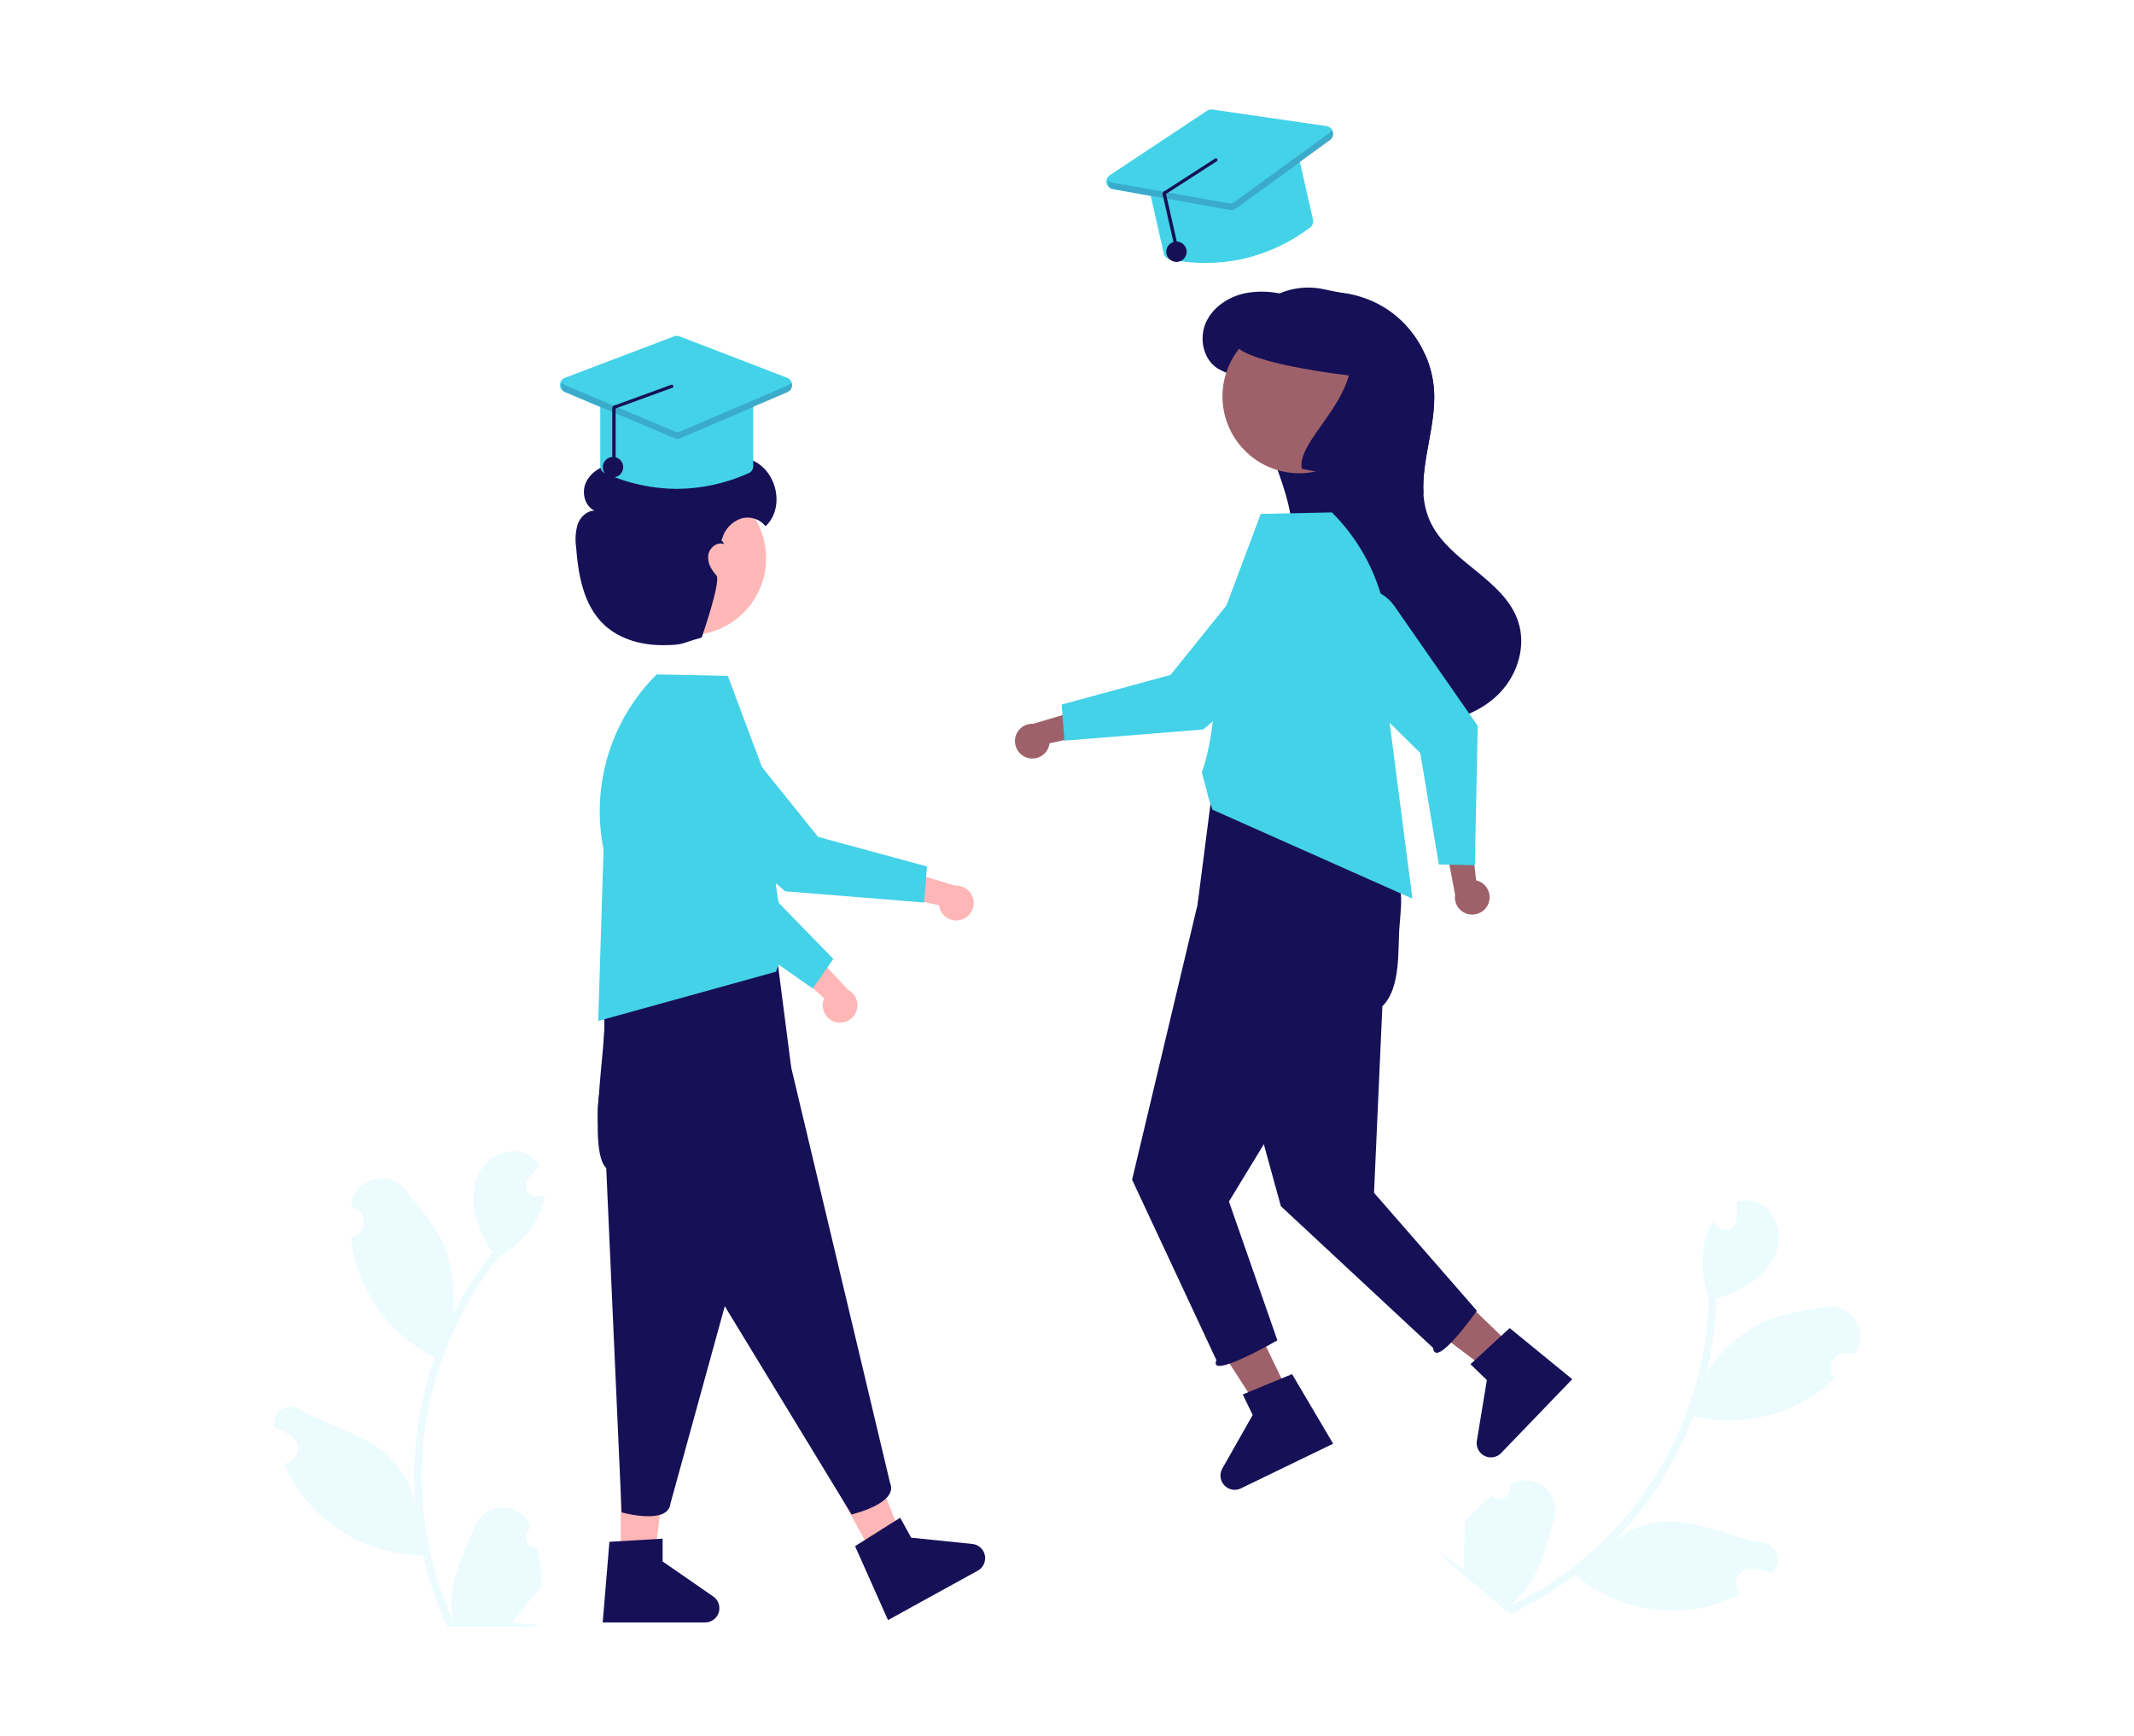 <svg xmlns="http://www.w3.org/2000/svg" xmlns:xlink="http://www.w3.org/1999/xlink" id="Layer_1" data-name="Layer 1" viewBox="0 0 598.41 486.92"><defs><style>      .cls-1, .cls-2, .cls-3, .cls-4, .cls-5, .cls-6, .cls-7, .cls-8 {        stroke-width: 0px;      }      .cls-1, .cls-5 {        fill: #43d2e8;      }      .cls-2 {        fill: #ffb8b8;      }      .cls-3, .cls-6 {        fill: #161057;      }      .cls-4 {        fill: none;      }      .cls-5 {        opacity: .1;      }      .cls-5, .cls-6 {        isolation: isolate;      }      .cls-6 {        opacity: .2;      }      .cls-9 {        clip-path: url(#clippath);      }      .cls-7 {        fill: #ffb6b6;      }      .cls-8 {        fill: #9e616a;      }    </style><clipPath id="clippath"><rect class="cls-4" x="76.8" y="30.68" width="444.82" height="425.55"></rect></clipPath></defs><g class="cls-9"><g><path class="cls-5" d="M150.72,434.28c-1.7.08-3.15-1.24-3.24-2.95-.04-.91.32-1.8.99-2.42.08-.31.14-.53.21-.84-.03-.07-.06-.14-.09-.2-1.79-4.23-6.66-6.2-10.89-4.41-2,.85-3.6,2.46-4.43,4.47-2.51,6.04-5.69,12.09-6.48,18.48-.34,2.83-.2,5.69.43,8.46-5.89-12.85-8.94-26.82-8.96-40.96,0-3.55.2-7.1.59-10.62.33-2.89.78-5.76,1.35-8.61,3.16-15.46,9.93-29.95,19.76-42.28,4.76-2.6,8.61-6.6,11.03-11.46.87-1.75,1.5-3.61,1.84-5.54-.54.07-1.08.11-1.62.15-.17,0-.34.02-.51.03h-.06c-1.69.08-3.12-1.23-3.2-2.92-.03-.75.21-1.49.68-2.07.23-.28.46-.57.69-.86.35-.44.71-.87,1.06-1.31.04-.04.08-.09.11-.13.4-.51.81-.99,1.22-1.5-.74-1.15-1.73-2.11-2.9-2.81-4.06-2.38-9.65-.73-12.59,2.94-2.94,3.68-3.49,8.83-2.47,13.42,1,3.91,2.66,7.62,4.91,10.96-.22.28-.45.56-.67.84-4.02,5.18-7.53,10.74-10.47,16.6.72-6.57-.14-13.21-2.49-19.38-2.38-5.75-6.85-10.6-10.78-15.57-4.72-5.97-14.4-3.37-15.24,4.21,0,.08-.02.15-.03.22.58.33,1.16.68,1.71,1.05,1.93,1.29,2.45,3.9,1.16,5.83-.65.98-1.69,1.64-2.85,1.82l-.09.02c.21,2.11.57,4.2,1.1,6.25,3.07,11.58,10.83,21.35,21.4,26.97.34.18.68.35,1.02.52-2.95,8.38-4.8,17.1-5.51,25.96-.4,5.23-.38,10.47.07,15.7l-.03-.19c-1.13-5.81-4.22-11.05-8.76-14.83-6.74-5.54-16.26-7.58-23.53-12.04-2.23-1.44-5.21-.79-6.65,1.45-.62.96-.87,2.11-.72,3.24,0,.07.02.13.03.2,1.09.45,2.14.95,3.16,1.53.58.33,1.16.68,1.71,1.05,1.93,1.29,2.45,3.9,1.16,5.83-.65.98-1.69,1.64-2.85,1.82l-.09.02c-.06,0-.11.02-.18.03,1.85,4.43,4.45,8.5,7.69,12.05,8.07,8.67,19.35,13.62,31.2,13.7h0c1.59,6.92,3.89,13.65,6.87,20.09h24.56c.09-.27.17-.56.25-.83-2.28.15-4.55,0-6.8-.4,1.82-2.24,3.65-4.49,5.47-6.74.04-.04.08-.09.11-.13.92-1.15,1.86-2.28,2.78-3.42.05-3.52-.35-7.02-1.2-10.43l.03-.03Z"></path><path class="cls-5" d="M418.33,419.64c1.26,1.16,3.21,1.08,4.37-.17.62-.67.91-1.58.8-2.49.14-.29.24-.5.38-.78.07-.03.13-.07.2-.1,4.09-2.08,9.09-.45,11.17,3.63.99,1.94,1.17,4.2.51,6.28-1.97,6.24-3.41,12.92-6.92,18.32-1.55,2.38-3.5,4.48-5.77,6.2,12.77-6.04,24.09-14.77,33.19-25.57,2.29-2.71,4.41-5.55,6.38-8.51,1.61-2.43,3.11-4.91,4.5-7.46,7.52-13.86,11.66-29.31,12.06-45.09-1.97-5.06-2.35-10.6-1.08-15.88.46-1.9,1.17-3.73,2.15-5.42.37.4.75.79,1.15,1.16.12.11.25.23.38.35l.04.04c1.24,1.15,3.18,1.07,4.33-.18.5-.55.8-1.28.81-2.02,0-.37,0-.74.02-1.11.02-.57.02-1.13.03-1.69v-.17c.02-.64.02-1.29.03-1.93,1.3-.4,2.69-.5,4.03-.28,4.64.8,7.86,5.66,7.74,10.36-.11,4.7-3,9.01-6.74,11.87-3.28,2.34-6.93,4.11-10.81,5.23-.02.36-.02.71-.03,1.07-.25,6.56-1.15,13.07-2.66,19.45,3.68-5.48,8.6-10.03,14.37-13.23,5.52-2.87,12.06-3.7,18.27-4.97,7.46-1.53,13.19,6.71,8.96,13.04-.04.06-.09.12-.12.18-.66-.12-1.31-.22-1.98-.3-2.3-.26-4.37,1.41-4.63,3.71-.13,1.17.24,2.34,1.01,3.23l.06.07c-1.52,1.48-3.14,2.84-4.86,4.07-9.79,6.88-22.02,9.37-33.72,6.85-.38-.09-.74-.17-1.11-.26-3.12,8.31-7.32,16.19-12.48,23.42-3.06,4.26-6.44,8.26-10.14,11.96l.14-.13c4.6-3.72,10.33-5.74,16.24-5.71,8.72.1,17.32,4.68,25.74,5.96,2.64.34,4.5,2.76,4.16,5.4-.15,1.13-.68,2.18-1.53,2.94-.05.04-.09.09-.15.13-1.11-.36-2.25-.65-3.4-.87-.66-.12-1.32-.22-1.99-.3-2.3-.26-4.37,1.41-4.63,3.71-.13,1.17.24,2.34,1.01,3.23l.06.07s.07.09.12.14c-4.26,2.19-8.88,3.63-13.62,4.27-11.75,1.43-23.57-2.05-32.68-9.62-5.67,4.27-11.76,7.94-18.18,10.94l-18.8-15.82c.11-.27.23-.53.34-.8,1.64,1.58,3.48,2.94,5.46,4.07.04-2.89.1-5.78.15-8.67v-.17c.03-1.48.04-2.94.08-4.41,2.22-2.72,4.78-5.14,7.62-7.21l-.02-.02Z"></path><path class="cls-7" d="M234.41,286.66c-2.6-.63-4.19-3.24-3.57-5.84.07-.27.15-.55.27-.81l-12.62-11.7,8.68-2.13,10.65,11.43c2.39,1.24,3.31,4.18,2.07,6.56-1.04,2-3.3,3.02-5.49,2.49Z"></path><path class="cls-1" d="M195.91,254.76l-13.22-38.64c-2.17-6.38,1.22-13.32,7.58-15.51,6.38-2.19,13.31,1.22,15.49,7.59.24.71.42,1.44.53,2.18l5.29,35.88,22.11,22.67-5.81,8.29-31.97-22.46Z"></path><path class="cls-7" d="M174.08,437.07h9.44l4.49-36.45h-13.93v36.45Z"></path><path class="cls-3" d="M170.88,432.41l14.93-.89v6.4l14.19,9.81c1.81,1.25,2.27,3.74,1.02,5.56-.74,1.08-1.98,1.73-3.29,1.72h-28.72l1.88-22.6h0Z"></path><path class="cls-3" d="M182.33,265.84s-2.94-3.09-8.58,4.21c-5.21,6.61-4.96,7.89-4.28,16.28.55,6-4.82,36.14.53,41.27l4.31,96.55s13.09,3.68,13.7-2.49l33.79-122.77-4.04-31.39-35.43-1.65Z"></path><path class="cls-7" d="M244.82,436.15l8.28-4.55-13.61-34.11-12.21,6.73,17.54,31.94Z"></path><path class="cls-3" d="M239.78,433.62l12.65-7.98,3.08,5.61,17.15,1.76c2.19.22,3.79,2.18,3.57,4.39-.14,1.31-.9,2.47-2.05,3.1l-15.57,8.57-3.73,2.06-5.87,3.23-9.23-20.72v-.02Z"></path><path class="cls-3" d="M169.65,282.13s-.17,15.55-1.6,24.66c-1.39,8.3.41,16.82,5.03,23.85,3.36,5,8.33,9.65,15.47,11.56l50.24,82.53s13.24-3.09,10.81-8.79l-29.48-123.89-18.64-25.56-31.85,15.65h0Z"></path><path class="cls-1" d="M169.25,238.13l-1.5,48.2,49.86-13.81.87-2.38,2.14-8.11s-4.95-11.68-3.94-38.87l-12.59-33.61-19.95-.41-.11.11c-12.8,12.79-18.35,31.15-14.79,48.89h0Z"></path><path class="cls-7" d="M269.55,257.94c-2.56.78-5.26-.67-6.03-3.22-.09-.27-.15-.55-.17-.84l-16.8-3.68,6.4-6.25,14.97,4.45c2.68-.14,4.97,1.92,5.11,4.61.12,2.24-1.32,4.28-3.48,4.93Z"></path><path class="cls-1" d="M220.21,249.99l-30.97-26.6c-5.11-4.4-5.69-12.1-1.32-17.22,4.39-5.12,12.09-5.71,17.2-1.32.56.49,1.09,1.03,1.56,1.61l22.72,28.24,30.54,8.31-.81,10.1-38.93-3.14h0Z"></path><path class="cls-2" d="M214.83,156.6c0,11.9-9.65,21.54-21.53,21.53-11.89,0-21.52-9.66-21.51-21.56,0-11.9,9.65-21.54,21.53-21.53,9.71,0,18.21,6.51,20.76,15.89.51,1.84.75,3.75.75,5.66Z"></path><path class="cls-3" d="M207,128.24c-1.75-.05-1.15-3.34-2.55-4.4,0,.03-.02.06-.02.09-.48,1.83-2.35,2.93-4.18,2.46-1.1-.28-1.99-1.11-2.37-2.18-.47-1.63-1.7-2.92-3.3-3.47-.09,3.05-2.4,5.7-5.14,7.02-2.75,1.32-5.89,1.53-8.94,1.59-3.05.04-6.14-.06-9.1.69-2.95.75-5.83,2.5-7.1,5.28-1.27,2.78-.36,6.61,2.4,7.89-2.14,0-3.95,1.78-4.7,3.79-.61,2.07-.76,4.23-.46,6.36.6,7.88,2.07,16.36,7.8,21.8,4.37,4.14,10.62,5.81,16.64,5.78,6.02-.03,4.96-.57,10.78-2.12,0,0,5.53-15.87,4.13-17.43-1.4-1.56-2.55-3.56-2.29-5.64.26-2.08,2.48-3.94,4.42-3.14-.33-.83-.57-.99-.73-.95.09-.24.18-.48.26-.73.74-2.54,2.65-4.57,5.14-5.46,2.54-.82,5.32.02,6.98,2.12,6.37-5.98,2.41-19.06-7.66-19.36h0Z"></path><path class="cls-3" d="M420.74,194.14c-4.89,5.19-11.99,7.94-19.09,8.49-20.57,1.59-38.52-13.82-40.1-34.41-.06-.81-.09-1.6-.11-2.41-.08-5.74,1.17-11.46.89-17.2-.7-14.18-10.65-27.07-9.59-41.23l6.81,2.12c-4.57-1.44-9.14-2.88-13.71-4.32-1.57-.42-3.07-1.05-4.47-1.88-3.99-2.62-5.16-8.41-3.24-12.78,1.93-4.38,6.37-7.31,11.05-8.29,3.18-.61,6.46-.58,9.64.06,1.52.27,3.02.63,4.5,1.09,8.73-2.88,18.3-1.58,25.94,3.53,4.59,3.15,8.2,7.53,10.42,12.64,1.42,3.22,2.26,6.68,2.46,10.19.51,9.56-3.56,19.47-2.98,28.7.13,2.53.69,5.01,1.67,7.34,5.05,11.76,20.93,16.42,24.91,28.59,2.22,6.78-.11,14.57-5,19.76Z"></path><path class="cls-8" d="M424.45,378.01l-6.56,6.8-29.32-22.07,9.68-10.03,26.2,25.31Z"></path><path class="cls-3" d="M440.88,386.81l-4.65,4.82-2.95,3.07-12.33,12.8c-1.53,1.59-4.06,1.64-5.65.1-.94-.91-1.38-2.23-1.16-3.53l2.8-17.03-4.6-4.45,11-10.13,17.55,14.34Z"></path><path class="cls-8" d="M361.45,390.96l-8.5,4.11-19.9-30.86,12.55-6.08,15.85,32.82Z"></path><path class="cls-3" d="M373.83,404.89l-6.03,2.92-3.83,1.86-16,7.75c-1.99.96-4.37.13-5.33-1.86-.57-1.18-.52-2.57.12-3.71l8.51-15.01-2.78-5.76,13.82-5.71,11.53,19.53h0Z"></path><path class="cls-3" d="M375.31,220.43s7.63,13.55,13.27,20.84c5.21,6.61,4.54,10.11,3.87,18.5-.55,6,.54,17.29-4.81,22.42l-2.34,52.33,28.84,33.08s-11.66,16.59-12.27,10.42l-42.69-39.74-23.34-84.8,4.04-31.39,35.43-1.65Z"></path><path class="cls-3" d="M387.98,236.72s.17,15.55,1.6,24.66c1.39,8.3-.41,16.82-5.03,23.85-3.36,5-8.33,9.65-15.47,11.56l-24.46,40.18,13.58,38.93s-19.53,11.26-17.1,5.56l-23.64-50.61,20.03-84.2,18.64-25.56,31.85,15.65h0Z"></path><path class="cls-1" d="M373.6,143.82l-.11-.11-19.95.41-12.59,33.61c1.01,27.19-3.94,38.87-3.94,38.87l2.14,8.11.87,2.38,56.05,24.94-7.69-59.32c3.56-17.75-1.99-36.1-14.79-48.89Z"></path><path class="cls-8" d="M288.09,212.53c2.56.78,5.26-.67,6.03-3.22.09-.27.15-.55.17-.84l16.8-3.68-6.4-6.25-14.97,4.45c-2.68-.14-4.97,1.92-5.11,4.61-.12,2.24,1.32,4.28,3.47,4.93Z"></path><path class="cls-1" d="M298.5,207.7l-.81-10.1,30.54-8.31,22.72-28.24c4.23-5.25,11.91-6.08,17.15-1.85.58.47,1.12.99,1.61,1.56,4.38,5.12,3.79,12.83-1.32,17.22l-30.97,26.6-38.93,3.14h0Z"></path><path class="cls-8" d="M417.34,253.5c1.03-2.47-.13-5.3-2.6-6.34-.27-.11-.53-.2-.81-.26l-1.97-17.1-6.85,5.75,2.92,15.35c-.41,2.66,1.41,5.15,4.07,5.55,2.23.34,4.39-.88,5.25-2.96h0Z"></path><path class="cls-1" d="M413.6,242.65l-10.13-.21-5.2-31.25-25.78-25.47c-4.79-4.74-4.84-12.47-.11-17.27.52-.53,1.1-1.01,1.71-1.44,5.53-3.85,13.13-2.49,16.98,3.04l23.31,33.52-.8,39.09h0Z"></path><path class="cls-8" d="M343.56,105.53c3.12-11.48,14.94-18.26,26.41-15.14,11.47,3.12,18.24,14.96,15.12,26.44-3.12,11.48-14.94,18.26-26.41,15.14-9.37-2.54-15.88-11.06-15.88-20.78,0-1.91.25-3.81.75-5.66Z"></path><path class="cls-3" d="M399.16,138.44l-34.12-6.98c-1.24-6.56,10.22-15.39,13.2-26.16-5.32-.64-12.45-1.71-18.62-3.11-6.17-1.41-11.39-3.13-12.9-5.09,2.28-11.13,13.13-18.3,24.25-16.03l4.19.86c.14.03.27.06.41.09,5.13,1.15,9.62,4.23,12.54,8.61,4.29,2.37,8.19,5.38,11.58,8.92,1.42,3.22,2.26,6.68,2.46,10.19.51,9.56-3.56,19.47-2.98,28.71Z"></path><path class="cls-1" d="M189.77,137.11c-6.96-.04-13.84-1.55-20.18-4.42-.77-.34-1.27-1.11-1.27-1.95v-17.38c0-1.18.96-2.14,2.15-2.15h38.6c1.18,0,2.14.96,2.15,2.15v17.38c0,.85-.49,1.61-1.27,1.95-6.34,2.87-13.22,4.38-20.18,4.42Z"></path><path class="cls-1" d="M189.77,123.04c-.28,0-.57-.06-.83-.17l-30.61-12.93c-1.09-.46-1.6-1.72-1.14-2.81.23-.54.67-.97,1.22-1.17l30.61-11.63c.5-.19,1.04-.19,1.53,0l30.2,11.63c1.1.43,1.66,1.67,1.23,2.78-.21.54-.63.98-1.16,1.2l-30.2,12.93c-.27.11-.56.17-.85.17h0Z"></path><path class="cls-3" d="M171.9,133.87c1.58,0,2.86-1.28,2.86-2.86s-1.28-2.86-2.86-2.86-2.86,1.28-2.86,2.86,1.28,2.86,2.86,2.86Z"></path><path class="cls-6" d="M220.92,108.1l-30.2,12.93c-.48.21-1.01.21-1.49,0l-30.61-12.93c-.39-.15-.7-.44-.91-.81-.52.91-.21,2.08.7,2.6.07.04.14.08.21.1l30.61,12.93c.48.2,1.02.2,1.49,0l30.2-12.93c.97-.41,1.42-1.53,1-2.5-.03-.07-.06-.14-.1-.21-.21.36-.52.64-.9.8h0Z"></path><path class="cls-3" d="M172.15,130.99c.27,0,.48-.21.48-.48v-15.96l15.71-5.73c.27,0,.48-.21.49-.47,0-.27-.21-.48-.47-.49l-15.71,5.73c-.26,0-.51.09-.68.27-.18.18-.28.42-.28.68v15.96c0,.27.21.48.48.48h0Z"></path><path class="cls-1" d="M348.68,72.59c-6.8,1.5-13.84,1.55-20.66.15-.83-.16-1.48-.81-1.67-1.63l-3.84-16.94c-.26-1.16.46-2.3,1.62-2.57l37.64-8.55c1.16-.26,2.3.46,2.57,1.62l3.84,16.94c.19.82-.12,1.68-.8,2.19-5.55,4.21-11.92,7.2-18.7,8.78h0Z"></path><path class="cls-1" d="M345.56,58.87c-.28.06-.56.07-.85.02l-32.7-5.83c-1.16-.21-1.94-1.32-1.74-2.49.1-.57.44-1.09.92-1.41l27.29-18.11c.44-.29.97-.41,1.49-.33l32.02,4.65c1.17.17,1.99,1.26,1.81,2.43-.09.57-.39,1.09-.86,1.43l-26.59,19.3c-.23.17-.51.29-.79.35h0Z"></path><path class="cls-3" d="M329.9,73.46c1.58,0,2.86-1.28,2.86-2.86s-1.28-2.86-2.86-2.86-2.86,1.28-2.86,2.86,1.28,2.86,2.86,2.86Z"></path><path class="cls-6" d="M372.65,37.41l-26.59,19.3c-.42.3-.94.43-1.45.33l-32.7-5.83c-.41-.07-.79-.27-1.07-.58-.31,1,.25,2.07,1.26,2.38.08.03.15.04.23.06l32.7,5.83c.51.09,1.04-.03,1.45-.33l26.59-19.3c.86-.62,1.04-1.81.43-2.66-.04-.06-.09-.12-.15-.18-.12.39-.37.74-.7.98h0Z"></path><path class="cls-3" d="M330.14,70.54c.26-.06.42-.32.36-.57l-3.53-15.57,14.06-9.07c.26-.05.42-.31.37-.57-.05-.26-.31-.42-.56-.37l-14.06,9.07c-.25.05-.47.21-.61.42-.14.21-.19.48-.13.73l3.53,15.57c.06.26.32.42.57.36Z"></path></g></g></svg>
